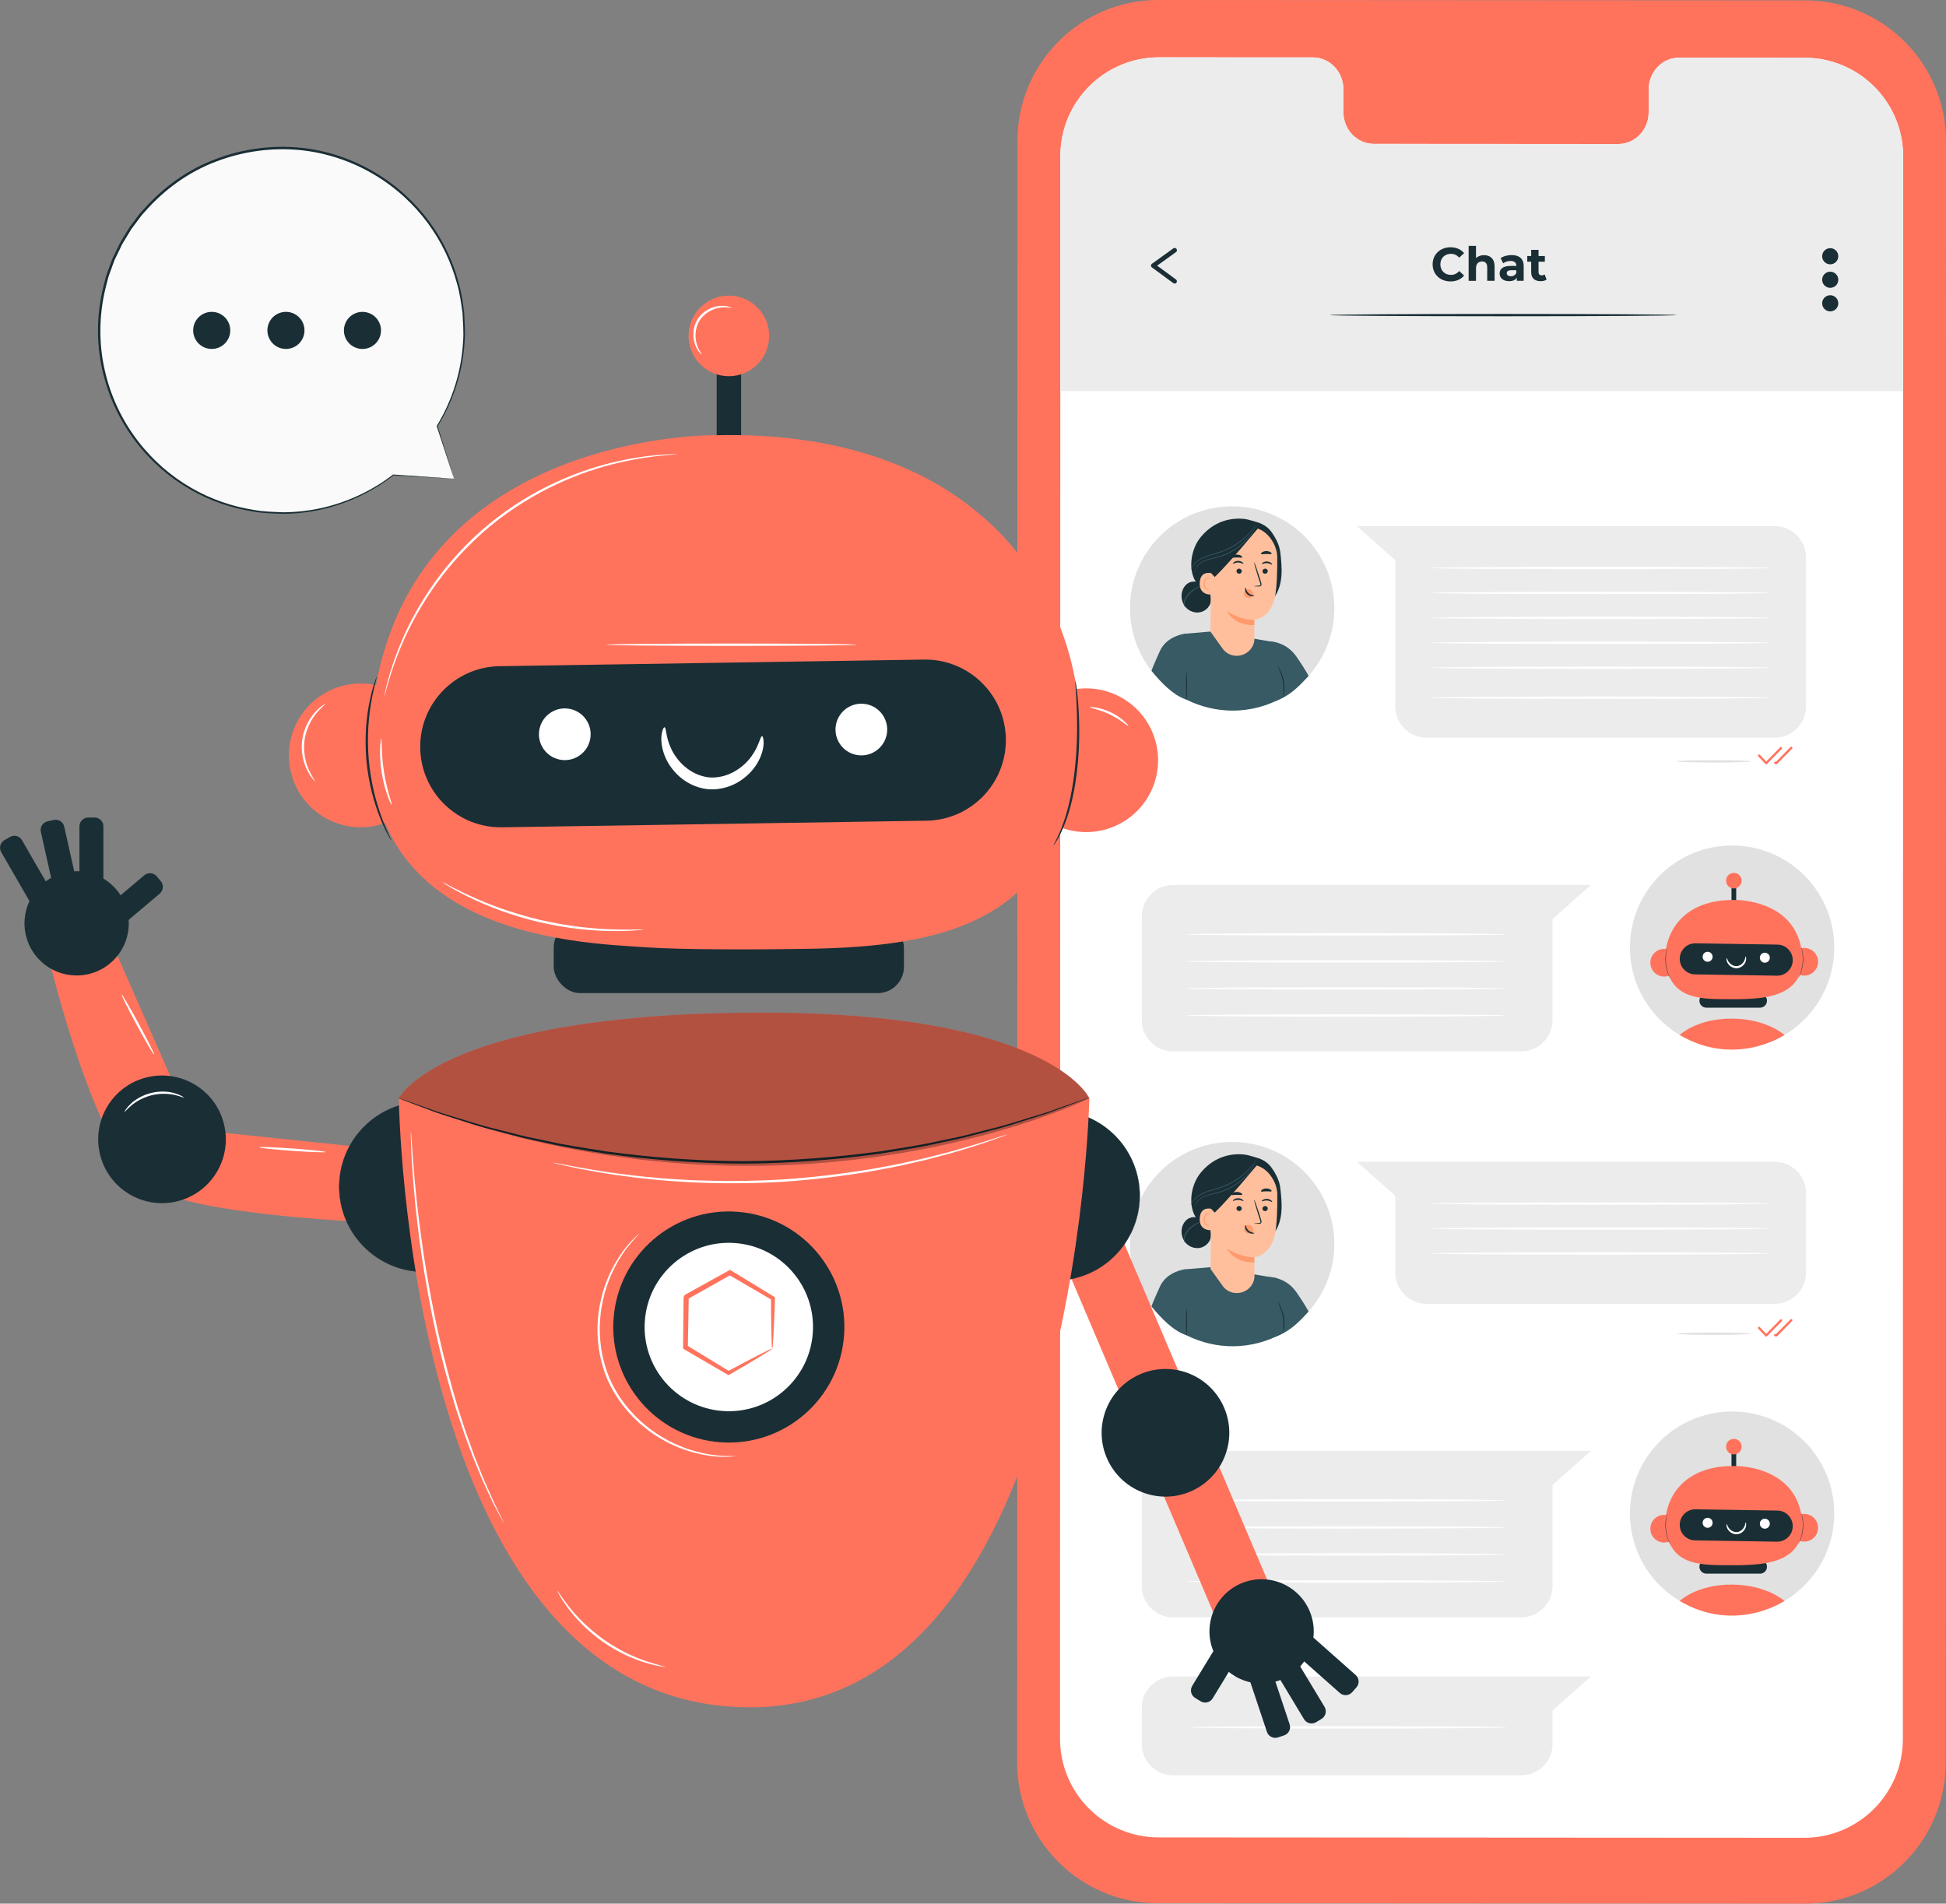 <?xml version="1.0" encoding="UTF-8"?>
<svg id="Layer_2" data-name="Layer 2" xmlns="http://www.w3.org/2000/svg" viewBox="0 0 544.59 532.73">
  <rect x="0" y="0" width="544.59" height="532.73" fill="#808080" stroke="none"/>
  <defs>
    <style>
      .cls-1 {
        fill: #fafafa;
      }

      .cls-2 {
        fill: #ff735d;
      }

      .cls-3 {
        opacity: .3;
      }

      .cls-4 {
        fill: #fff;
      }

      .cls-5 {
        fill: #375a64;
      }

      .cls-6 {
        fill: #ffbf9d;
      }

      .cls-7 {
        fill: #1a2e35;
      }

      .cls-8 {
        fill: #ececec;
      }

      .cls-9 {
        fill: #ff9a6c;
      }

      .cls-10 {
        fill: #e1e1e1;
      }
    </style>
  </defs>
  <g id="Layer_1-2" data-name="Layer 1">
    <g>
      <g>
        <g>
          <path class="cls-2" d="M505.05,532.73l-181-.11c-21.77-.01-39.41-17.67-39.4-39.43l.09-453.77C284.74,17.64,302.4-.01,324.19,0l181,.11c21.77.01,39.41,17.67,39.4,39.44l-.09,453.77c0,21.78-17.67,39.43-39.45,39.42Z"/>
          <path class="cls-4" d="M504.99,16.16l-35.09-.02c-4.71,0-8.52,3.98-8.52,8.9v6.37c0,4.92-3.82,8.91-8.52,8.9l-68.4-.04c-4.71,0-8.52-3.99-8.52-8.91v-6.37c0-4.92-3.81-8.91-8.52-8.91h-12.34s-30.71-.03-30.71-.03c-15.25,0-27.63,12.35-27.63,27.61l-.09,442.91c0,15.25,12.35,27.61,27.6,27.62l180.64.11c15.25,0,27.62-12.35,27.63-27.61l.09-442.91c0-15.25-12.35-27.61-27.6-27.62Z"/>
        </g>
        <path class="cls-8" d="M532.58,109.25V43.26c-.27-15.01-12.51-27.1-27.58-27.11l-35.09-.02c-4.71,0-8.52,3.98-8.52,8.9v6.37c0,4.92-3.82,8.91-8.52,8.9l-68.4-.04c-4.71,0-8.52-3.99-8.52-8.91v-6.37c0-4.92-3.81-8.91-8.52-8.91h-12.34s-30.71-.03-30.71-.03c-15.25,0-27.63,12.35-27.63,27.61v65.79s235.85,0,235.85,0v-.19Z"/>
      </g>
      <g>
        <ellipse class="cls-10" cx="344.82" cy="170.22" rx="28.59" ry="28.53"/>
        <g>
          <g>
            <path class="cls-5" d="M331.47,177.36l7.48-.64,18.28,3.08,2.16,13.75-.31,1.6c-8.84,4.91-18.73,4.78-27.1.62l-.52-18.42"/>
            <path class="cls-5" d="M353.33,179.58s5.76-1.14,9.48,4.17c2.28,3.25,3.4,5.4,3.4,5.4-2.97,3.23-5.39,5.69-9.53,7.13l-3.35-16.7Z"/>
          </g>
          <path class="cls-5" d="M331.47,177.36s-4.95.61-6.87,4.82c-1.92,4.22-2.36,5.54-2.36,5.54,2.56,3.08,5.81,6.72,9.8,8.09,0,0,.91-10.62,1.03-13.63.13-3.29.26-4.92-1.61-4.82Z"/>
        </g>
        <g>
          <g>
            <path class="cls-7" d="M336,150.34c2.67-3.26,6.26-5.13,10.48-5.2,2.38-.04,3.36.45,5.08.92,1.71.46,3.26,1.38,4.28,2.83,1.21,1.72,2.23,3.65,2.46,5.74.24,2.15.47,4.31.31,6.47-.16,2.16-.75,4.33-2.02,6.07l-5.5.95c-3.03.1-6.11.2-9.07-.49-2.96-.69-5.83-2.28-7.41-4.86-2.2-3.59-1.29-9.16,1.38-12.42Z"/>
            <path class="cls-7" d="M330.68,166.26c.14-1.24.79-2.45,1.86-3.09,1.07-.63,2.57-.57,3.47.3l.86,1.03c1.35.58,2.2,2.11,2.04,3.57-.16,1.46-1.29,2.74-2.69,3.17-1.41.43-3.02.01-4.1-.99-1.08-1-1.6-2.54-1.44-4Z"/>
            <path class="cls-5" d="M331.76,169.95s-.34-.37-.3-1.09c.05-.7.56-1.62,1.26-2.46.71-.85,1.56-1.43,2.2-1.76.64-.34,1.09-.47,1.07-.52,0-.03-.47.03-1.16.35-.68.3-1.58.88-2.32,1.76-.37.44-.67.9-.89,1.35-.22.44-.36.89-.35,1.28,0,.39.13.69.25.87.12.18.23.24.24.23Z"/>
            <g>
              <path class="cls-6" d="M351.05,178.6s-.03-5.1-.03-5.09c0,0,4.48-.49,5.72-6.22.62-2.85.73-7.57.7-11.44-.03-3.48-3-8.22-7.3-8.23l-1.91-.22-7.33,2.91c-1.06.05-1.9.91-1.94,1.96l-.22,24.48,3.36,4.7c2.78,3.9,8.93,1.95,8.96-2.84h0Z"/>
              <path class="cls-9" d="M348.12,165.95c.04-.3.21-.57.42-.75.43-.37,1.06-.4,1.52-.09.46.32.72.96.64,1.57h0c-.26.35-.65.59-1.09.63-.07,0-.14,0-.2,0-.33,0-.67-.12-.92-.36-.25-.24-.41-.63-.36-1Z"/>
              <g>
                <path class="cls-7" d="M354.79,159.85c0,.39-.35.71-.76.71-.41,0-.74-.32-.73-.71,0-.39.35-.71.76-.71.41,0,.74.32.73.71Z"/>
                <path class="cls-7" d="M356.01,158c-.1.09-.64-.35-1.44-.4-.8-.05-1.41.33-1.49.22-.04-.05.06-.21.33-.39.26-.17.7-.33,1.2-.3.5.03.91.24,1.14.44.24.2.31.38.26.42Z"/>
                <path class="cls-7" d="M350.98,164.04s.5-.1,1.31-.16c.21,0,.4-.04.44-.18.06-.14-.02-.37-.1-.61-.16-.5-.34-1.03-.52-1.58-.72-2.25-1.22-4.1-1.13-4.13.09-.03.75,1.78,1.46,4.03.17.56.34,1.09.49,1.59.06.24.18.51.06.81-.06.15-.22.25-.35.28-.13.03-.25.03-.35.03-.81,0-1.32-.02-1.32-.07Z"/>
                <path class="cls-9" d="M351.02,173.51s-3.91.04-7.65-2.49c0,0,1.85,4.12,7.67,3.9l-.03-1.41Z"/>
                <path class="cls-7" d="M348.6,164.46c.13,0,.08.87.79,1.52.71.66,1.64.61,1.64.73,0,.06-.22.16-.61.15-.38,0-.94-.16-1.37-.56-.43-.4-.6-.92-.61-1.27-.01-.36.1-.57.15-.56Z"/>
                <path class="cls-7" d="M355.85,154.99c-.15.19-.75.02-1.47.04-.72,0-1.32.18-1.47,0-.07-.09.02-.28.28-.46.25-.18.69-.34,1.18-.35.49,0,.93.14,1.19.32.26.18.35.36.29.45Z"/>
                <path class="cls-7" d="M346.03,159.79c-.02.39.29.73.7.76.41.03.76-.26.78-.66.02-.39-.29-.73-.7-.76-.41-.03-.76.26-.78.66Z"/>
                <path class="cls-7" d="M345.05,157.71c.09.1.66-.31,1.46-.29.8,0,1.38.43,1.47.33.04-.04-.05-.22-.3-.41-.25-.19-.68-.38-1.17-.38-.5,0-.92.17-1.17.35-.25.18-.34.36-.29.4Z"/>
                <path class="cls-7" d="M344.59,156c.15.18.78,0,1.52.01.74-.02,1.37.15,1.52-.04.07-.09-.03-.27-.3-.45-.27-.18-.72-.32-1.23-.32-.51,0-.96.16-1.22.34-.27.18-.36.37-.29.46Z"/>
              </g>
              <g>
                <path class="cls-6" d="M339.95,161.98c.02-.43-.42-1.47-.84-1.56-1.13-.24-3.18-.26-3.36,2.62-.24,3.94,3.77,3.37,3.79,3.26.01-.09.34-2.83.42-4.32Z"/>
                <path class="cls-9" d="M338.53,164.79s-.07.04-.19.09c-.12.04-.31.07-.52-.02-.41-.18-.72-.86-.69-1.57.01-.36.11-.7.25-.97.14-.28.34-.47.55-.49.21-.04.35.1.39.21.05.11.02.19.04.2.01.01.09-.06.07-.23-.01-.08-.05-.18-.14-.26-.09-.08-.23-.13-.37-.12-.31,0-.6.27-.76.57-.18.3-.29.68-.31,1.08-.02.8.34,1.56.9,1.76.27.09.51.02.64-.07.13-.09.15-.18.14-.18Z"/>
              </g>
            </g>
            <path class="cls-7" d="M338.95,160.43l1,1.04c4.33-4.14,12.8-14.5,12.33-13.88,0,0-2.97-1.22-6.19-.67-3.22.55-9.33,2.16-9.24,5.95.09,3.79,2.1,7.57,2.1,7.57Z"/>
          </g>
          <path class="cls-5" d="M333.21,159.56s.01-.08.06-.23c.05-.15.13-.36.27-.62.27-.52.8-1.22,1.65-1.85.84-.65,2-1.18,3.32-1.59,1.32-.43,2.81-.76,4.27-1.39,1.47-.6,2.78-1.38,3.9-2.18,1.11-.81,2.04-1.65,2.75-2.4.72-.76,1.24-1.42,1.59-1.89.16-.22.29-.4.4-.54.09-.12.14-.19.15-.18,0,0-.03.07-.11.21-.08.13-.2.33-.37.57-.33.48-.84,1.16-1.55,1.94-.71.77-1.63,1.63-2.75,2.45-1.12.82-2.45,1.61-3.93,2.22-1.48.63-2.98.96-4.29,1.38-1.32.4-2.46.91-3.29,1.53-.84.61-1.38,1.28-1.67,1.78-.29.5-.38.82-.4.81Z"/>
          <path class="cls-5" d="M334.36,160.18s-.04-.32.15-.86c.18-.53.65-1.26,1.48-1.86.82-.61,2-.99,3.29-1.29,1.3-.29,2.71-.65,4.09-1.3,1.38-.64,2.63-1.41,3.65-2.25,1.03-.83,1.86-1.69,2.5-2.45.65-.76,1.08-1.45,1.4-1.91.14-.22.25-.41.33-.55.08-.13.12-.19.13-.19,0,0-.03.07-.09.21-.08.15-.18.34-.3.57-.29.48-.71,1.18-1.35,1.96-.63.78-1.46,1.66-2.5,2.51-1.03.85-2.28,1.64-3.68,2.29-1.4.65-2.84,1.02-4.14,1.29-1.29.28-2.44.64-3.25,1.22-.82.56-1.29,1.25-1.49,1.77-.21.52-.2.84-.23.83Z"/>
        </g>
        <path class="cls-7" d="M332.05,195.78c-.07,0-.13-1.69-.13-3.77s.06-3.77.13-3.77.13,1.69.13,3.77-.06,3.77-.13,3.77Z"/>
        <path class="cls-7" d="M359.1,195.25s0-.52.04-1.34c.04-.82.09-1.96-.11-3.19-.21-1.23-.62-2.3-.92-3.07-.3-.77-.5-1.25-.46-1.26.03-.01.28.44.63,1.19.34.76.79,1.83,1.01,3.1.21,1.27.12,2.43.04,3.25-.1.82-.2,1.33-.23,1.32Z"/>
      </g>
      <path class="cls-8" d="M496.66,206.44h-97.43c-4.84,0-8.76-3.92-8.76-8.76v-40.91l-10.74-9.53h116.93c4.84,0,8.76,3.92,8.76,8.76v41.68c0,4.84-3.92,8.76-8.76,8.76Z"/>
      <path class="cls-10" d="M489.99,213.06c0,.18-4.65.33-10.39.33s-10.39-.15-10.39-.33,4.65-.33,10.39-.33,10.39.15,10.39.33Z"/>
      <g>
        <path class="cls-2" d="M494.29,213.88c-.11-.01-.17-.04-.23-.1l-2.01-2.11c-.12-.13-.12-.33,0-.45.13-.12.33-.12.45.01l1.78,1.87,3.91-3.98c.13-.13.33-.13.45,0,.13.12.13.32,0,.45l-4.14,4.21c-.06.06-.14.1-.23.1Z"/>
        <path class="cls-2" d="M497.16,213.82h-.38c-.18-.01-.31-.16-.31-.34,0-.18.17-.31.33-.31h.23s4.04-4.11,4.04-4.11c.13-.13.33-.13.45,0,.13.12.13.32,0,.45l-4.14,4.21c-.06.06-.14.1-.23.1Z"/>
      </g>
      <path class="cls-10" d="M489.99,373.23c0,.18-4.65.33-10.39.33s-10.39-.15-10.39-.33,4.65-.33,10.39-.33,10.39.15,10.39.33Z"/>
      <g>
        <path class="cls-2" d="M494.29,374.05h0c-.09,0-.17-.04-.23-.1l-2.01-2.1c-.12-.13-.12-.33,0-.45.13-.12.33-.12.45,0l1.78,1.87,3.91-3.98c.13-.13.33-.13.45,0,.13.12.13.33,0,.45l-4.14,4.21c-.06.06-.14.1-.23.1Z"/>
        <path class="cls-2" d="M497.16,373.98h-.38c-.18-.01-.31-.16-.31-.34,0-.18.14-.34.33-.31h.23s4.04-4.1,4.04-4.1c.13-.13.33-.13.45,0,.13.12.13.33,0,.45l-4.14,4.21c-.06.06-.14.1-.23.1Z"/>
      </g>
      <path class="cls-4" d="M495.42,158.95c0,.18-21.27.33-47.5.33s-47.51-.15-47.51-.33,21.27-.33,47.51-.33,47.5.15,47.5.33Z"/>
      <path class="cls-4" d="M495.42,165.93c0,.18-21.27.33-47.5.33s-47.51-.15-47.51-.33,21.27-.33,47.51-.33,47.5.15,47.5.33Z"/>
      <path class="cls-4" d="M495.42,172.91c0,.18-21.27.33-47.5.33s-47.51-.15-47.51-.33,21.27-.33,47.51-.33,47.5.15,47.5.33Z"/>
      <g>
        <ellipse class="cls-10" cx="344.82" cy="348.1" rx="28.59" ry="28.53"/>
        <g>
          <g>
            <path class="cls-5" d="M331.47,355.23l7.48-.63,18.28,3.08,2.16,13.75-.31,1.6c-8.84,4.91-18.73,4.78-27.1.62l-.52-18.42"/>
            <path class="cls-5" d="M353.33,357.46s5.76-1.14,9.48,4.17c2.28,3.25,3.4,5.4,3.4,5.4-2.97,3.23-5.39,5.69-9.53,7.13l-3.35-16.7Z"/>
          </g>
          <path class="cls-5" d="M331.47,355.23s-4.95.61-6.87,4.82c-1.92,4.22-2.36,5.54-2.36,5.54,2.56,3.08,5.81,6.72,9.8,8.09,0,0,.91-10.62,1.03-13.63.13-3.29.26-4.92-1.61-4.82Z"/>
        </g>
        <g>
          <g>
            <path class="cls-7" d="M336,328.21c2.67-3.26,6.26-5.13,10.48-5.2,2.38-.04,3.36.45,5.08.92,1.71.46,3.26,1.38,4.28,2.83,1.21,1.72,2.23,3.65,2.46,5.74.24,2.15.47,4.31.31,6.47-.16,2.16-.75,4.33-2.02,6.07l-5.5.95c-3.03.1-6.11.2-9.07-.49-2.96-.69-5.83-2.28-7.41-4.86-2.2-3.59-1.29-9.16,1.38-12.42Z"/>
            <path class="cls-7" d="M330.68,344.13c.14-1.24.79-2.45,1.86-3.09,1.07-.63,2.57-.57,3.47.3l.86,1.03c1.35.58,2.2,2.11,2.04,3.57-.16,1.46-1.29,2.74-2.69,3.17-1.41.43-3.02.01-4.1-.99-1.08-1-1.6-2.54-1.44-4Z"/>
            <path class="cls-5" d="M331.76,347.83s-.34-.37-.3-1.09c.05-.7.56-1.62,1.26-2.46.71-.85,1.56-1.43,2.2-1.76.64-.34,1.09-.47,1.07-.52,0-.03-.47.03-1.16.34-.68.3-1.58.88-2.32,1.76-.37.44-.67.9-.89,1.35-.22.44-.36.89-.35,1.28,0,.39.13.69.25.87.12.18.23.24.24.23Z"/>
            <g>
              <path class="cls-6" d="M351.07,356.94s-.03-5.1-.03-5.09c0,0,4.48-.49,5.72-6.22.62-2.85.73-7.57.7-11.44-.03-3.48-3-8.22-7.3-8.23l-1.91-.22-7.33,2.91c-1.06.05-1.9.91-1.94,1.96l-.22,24.48,3.36,4.7c2.78,3.9,8.93,1.95,8.96-2.84h0Z"/>
              <path class="cls-9" d="M348.12,343.83c.04-.3.21-.57.42-.75.43-.37,1.06-.4,1.52-.09.46.32.72.96.64,1.57h0c-.26.35-.65.59-1.09.63-.07,0-.14,0-.2,0-.33,0-.67-.12-.92-.36-.25-.24-.41-.63-.36-1Z"/>
              <g>
                <path class="cls-7" d="M354.79,338.21c0,.39-.35.71-.76.71-.41,0-.74-.32-.73-.71,0-.39.35-.71.76-.71.41,0,.74.32.73.71Z"/>
                <path class="cls-7" d="M356.01,336.36c-.1.09-.64-.35-1.44-.4-.8-.05-1.41.33-1.49.22-.04-.05.06-.21.33-.39.26-.17.7-.33,1.2-.3.5.03.91.24,1.14.44.24.2.31.38.26.42Z"/>
                <path class="cls-7" d="M350.98,342.4s.5-.1,1.31-.16c.21,0,.4-.04.44-.18.06-.14-.02-.37-.1-.61-.16-.5-.34-1.03-.52-1.58-.72-2.25-1.22-4.1-1.13-4.13.09-.03.75,1.78,1.46,4.03.17.56.34,1.09.49,1.59.06.24.18.51.06.81-.06.15-.22.25-.35.28-.13.03-.25.03-.35.03-.81,0-1.32-.02-1.32-.07Z"/>
                <path class="cls-9" d="M351.02,351.87s-3.91.04-7.65-2.49c0,0,1.85,4.12,7.67,3.9l-.03-1.41Z"/>
                <path class="cls-7" d="M348.6,342.83c.13,0,.08.87.79,1.52.71.66,1.64.61,1.64.73,0,.06-.22.16-.61.15-.38,0-.94-.16-1.37-.56-.43-.4-.6-.92-.61-1.27-.01-.36.1-.57.15-.56Z"/>
                <path class="cls-7" d="M355.85,333.35c-.15.19-.75.02-1.47.04-.72,0-1.32.18-1.47,0-.07-.09.02-.28.28-.46.25-.18.69-.34,1.18-.35.49,0,.93.14,1.19.32.26.18.35.36.29.45Z"/>
                <path class="cls-7" d="M346.03,338.15c-.02.39.29.73.7.76.41.03.76-.26.78-.66.02-.39-.29-.73-.7-.76-.41-.03-.76.26-.78.66Z"/>
                <path class="cls-7" d="M345.05,336.07c.09.1.66-.31,1.46-.29.8,0,1.38.43,1.47.33.04-.04-.05-.22-.3-.41-.25-.19-.68-.38-1.17-.38-.5,0-.92.17-1.17.35-.25.18-.34.36-.29.4Z"/>
                <path class="cls-7" d="M344.59,334.36c.15.18.78,0,1.52.01.74-.02,1.37.15,1.52-.04.07-.09-.03-.27-.3-.45-.27-.18-.72-.32-1.23-.32-.51,0-.96.16-1.22.34-.27.18-.36.37-.29.46Z"/>
              </g>
              <g>
                <path class="cls-6" d="M339.95,339.86c.02-.43-.42-1.47-.84-1.56-1.13-.24-3.18-.26-3.36,2.62-.24,3.94,3.77,3.37,3.79,3.26.01-.09.34-2.83.42-4.32Z"/>
                <path class="cls-9" d="M338.53,342.67s-.07.04-.19.09c-.12.04-.31.07-.52-.02-.41-.18-.72-.86-.69-1.57.01-.36.11-.7.25-.97.14-.28.34-.47.55-.49.21-.04.35.1.39.21.05.11.02.19.04.2.01.01.09-.06.07-.23-.01-.08-.05-.18-.14-.26-.09-.08-.23-.13-.37-.12-.31,0-.6.27-.76.57-.18.3-.29.68-.31,1.08-.02.8.34,1.56.9,1.76.27.09.51.02.64-.07.13-.09.15-.18.14-.18Z"/>
              </g>
            </g>
            <path class="cls-7" d="M338.95,338.3l1,1.04c4.33-4.14,12.8-14.5,12.33-13.88,0,0-2.97-1.22-6.19-.67-3.22.55-9.33,2.16-9.24,5.95.09,3.79,2.1,7.57,2.1,7.57Z"/>
          </g>
          <path class="cls-5" d="M333.21,337.43s.01-.08.06-.23c.05-.15.13-.36.27-.62.27-.52.8-1.22,1.65-1.85.84-.65,2-1.18,3.32-1.59,1.32-.43,2.81-.76,4.27-1.39,1.47-.6,2.78-1.38,3.9-2.18,1.11-.81,2.04-1.65,2.75-2.4.72-.76,1.24-1.42,1.59-1.89.16-.22.29-.4.4-.54.09-.12.14-.19.15-.18,0,0-.03.07-.11.21-.08.13-.2.33-.37.57-.33.48-.84,1.16-1.55,1.94-.71.77-1.63,1.63-2.75,2.45-1.12.82-2.45,1.61-3.93,2.22-1.48.63-2.98.96-4.29,1.38-1.32.4-2.46.91-3.29,1.53-.84.61-1.38,1.28-1.67,1.78-.29.5-.38.82-.4.81Z"/>
          <path class="cls-5" d="M334.36,338.05s-.04-.32.15-.86c.18-.53.65-1.26,1.48-1.86.82-.61,2-.99,3.29-1.29,1.3-.29,2.71-.65,4.09-1.3,1.38-.64,2.63-1.41,3.65-2.25,1.03-.83,1.86-1.69,2.5-2.45.65-.76,1.08-1.45,1.4-1.91.14-.22.25-.41.33-.55.08-.13.12-.19.13-.19,0,0-.03.07-.09.21-.08.15-.18.34-.3.57-.29.48-.71,1.18-1.35,1.96-.63.78-1.46,1.66-2.5,2.51-1.03.85-2.28,1.64-3.68,2.29-1.4.65-2.84,1.02-4.14,1.29-1.29.28-2.44.64-3.25,1.22-.82.56-1.29,1.25-1.49,1.77-.21.52-.2.84-.23.83Z"/>
        </g>
        <path class="cls-7" d="M332.05,373.66c-.07,0-.13-1.69-.13-3.77s.06-3.77.13-3.77.13,1.69.13,3.77-.06,3.77-.13,3.77Z"/>
        <path class="cls-7" d="M359.1,373.13s0-.52.04-1.34c.04-.82.09-1.96-.11-3.19-.21-1.23-.62-2.3-.92-3.07-.3-.77-.5-1.25-.46-1.26.03-.01.28.44.63,1.19.34.76.79,1.83,1.01,3.1.21,1.27.12,2.43.04,3.25-.1.82-.2,1.33-.23,1.32Z"/>
      </g>
      <path class="cls-8" d="M496.66,364.87h-97.43c-4.84,0-8.76-3.92-8.76-8.76v-21.46l-10.74-9.53h116.93c4.84,0,8.76,3.92,8.76,8.76v22.24c0,4.84-3.92,8.76-8.76,8.76Z"/>
      <path class="cls-4" d="M495.42,336.82c0,.18-21.27.33-47.5.33s-47.51-.15-47.51-.33,21.27-.33,47.51-.33,47.5.15,47.5.33Z"/>
      <path class="cls-4" d="M495.42,343.8c0,.18-21.27.33-47.5.33s-47.51-.15-47.51-.33,21.27-.33,47.51-.33,47.5.15,47.5.33Z"/>
      <path class="cls-4" d="M495.42,350.78c0,.18-21.27.33-47.5.33s-47.51-.15-47.51-.33,21.27-.33,47.51-.33,47.5.15,47.5.33Z"/>
      <path class="cls-4" d="M495.42,179.89c0,.18-21.27.33-47.5.33s-47.51-.15-47.51-.33,21.27-.33,47.51-.33,47.5.15,47.5.33Z"/>
      <path class="cls-4" d="M495.42,186.87c0,.18-21.27.33-47.5.33s-47.51-.15-47.51-.33,21.27-.33,47.51-.33,47.5.15,47.5.33Z"/>
      <path class="cls-4" d="M495.42,195.25c0,.18-21.27.33-47.5.33s-47.51-.15-47.51-.33,21.27-.33,47.51-.33,47.5.15,47.5.33Z"/>
      <g>
        <path class="cls-7" d="M400.92,73.97c0-2.78,2.14-4.77,5.01-4.77,1.6,0,2.93.58,3.8,1.64l-1.37,1.27c-.62-.71-1.4-1.08-2.32-1.08-1.73,0-2.95,1.21-2.95,2.95s1.23,2.95,2.95,2.95c.92,0,1.7-.37,2.32-1.09l1.37,1.27c-.87,1.07-2.2,1.65-3.81,1.65-2.86,0-5-1.99-5-4.77Z"/>
        <path class="cls-7" d="M418.26,74.52v4.06h-2.06v-3.74c0-1.15-.53-1.67-1.44-1.67-.99,0-1.7.61-1.7,1.91v3.51h-2.06v-9.78h2.06v3.43c.55-.55,1.35-.84,2.26-.84,1.67,0,2.94.98,2.94,3.14Z"/>
        <path class="cls-7" d="M426.4,74.53v4.05h-1.92v-.88c-.38.65-1.12.99-2.16.99-1.66,0-2.65-.92-2.65-2.15s.88-2.12,3.05-2.12h1.64c0-.88-.53-1.4-1.64-1.4-.75,0-1.53.25-2.04.66l-.74-1.44c.78-.55,1.93-.86,3.06-.86,2.16,0,3.41,1,3.41,3.15ZM424.34,76.34v-.72h-1.41c-.96,0-1.27.36-1.27.83,0,.51.44.86,1.16.86.69,0,1.28-.32,1.52-.96Z"/>
        <path class="cls-7" d="M432.83,78.24c-.42.3-1.04.45-1.68.45-1.67,0-2.65-.86-2.65-2.55v-2.91h-1.09v-1.58h1.09v-1.73h2.06v1.73h1.77v1.58h-1.77v2.89c0,.61.33.94.88.94.3,0,.61-.09.83-.26l.55,1.45Z"/>
      </g>
      <path class="cls-7" d="M469.2,88.18c0,.18-21.72.33-48.51.33s-48.51-.15-48.51-.33,21.72-.33,48.51-.33,48.51.15,48.51.33Z"/>
      <circle class="cls-7" cx="512.19" cy="71.71" r="2.26"/>
      <path class="cls-7" d="M514.45,78.29c0,1.25-1.01,2.26-2.26,2.26s-2.26-1.01-2.26-2.26,1.01-2.26,2.26-2.26,2.26,1.01,2.26,2.26Z"/>
      <path class="cls-7" d="M514.45,84.88c0,1.25-1.01,2.26-2.26,2.26s-2.26-1.01-2.26-2.26,1.01-2.26,2.26-2.26,2.26,1.01,2.26,2.26Z"/>
      <path class="cls-7" d="M328.73,79.35c-.13,0-.26-.04-.38-.12l-5.98-4.39c-.16-.12-.26-.31-.26-.52,0-.2.1-.4.27-.51l5.98-4.3c.28-.2.68-.14.89.15.21.29.14.68-.15.89l-5.27,3.79,5.27,3.87c.28.21.34.61.14.89-.12.17-.32.26-.51.26Z"/>
      <ellipse class="cls-10" cx="484.73" cy="265.14" rx="28.59" ry="28.53"/>
      <g>
        <path class="cls-7" d="M492.55,281.99h-15.03c-1.07,0-1.94-.87-1.94-1.94h0c0-1.07.87-1.94,1.94-1.94h15.03c1.07,0,1.94.87,1.94,1.94h0c0,1.07-.87,1.94-1.94,1.94Z"/>
        <rect class="cls-7" x="484.56" y="246.58" width="1.32" height="6.68"/>
        <circle class="cls-2" cx="465.73" cy="269.41" r="3.88"/>
        <circle class="cls-2" cx="504.91" cy="269.15" r="3.88"/>
        <path class="cls-2" d="M485.8,251.86s15.78-.19,18.28,13.48c2.5,13.67-10.85,13.92-14.68,14.18-1.74.12-5.46.13-8.75.07-7.27-.13-12.41-1.53-14.16-8.28-.2-.79-.34-1.59-.39-2.42-.46-7.4,4.54-17.39,19.71-17.03Z"/>
        <path class="cls-7" d="M474.36,272.68l22.92.36c2.4.04,4.38-1.88,4.42-4.28h0c.04-2.4-1.88-4.38-4.28-4.42l-22.92-.36c-2.4-.04-4.38,1.88-4.42,4.28h0c-.04,2.4,1.88,4.38,4.28,4.42Z"/>
        <path class="cls-4" d="M492.52,268.28c.15.76.88,1.25,1.64,1.1.76-.15,1.25-.88,1.1-1.64-.15-.76-.88-1.25-1.64-1.1-.76.15-1.25.88-1.1,1.64Z"/>
        <path class="cls-4" d="M476.51,268.02c.15.76.88,1.25,1.64,1.1.76-.15,1.25-.88,1.1-1.64-.15-.76-.88-1.25-1.64-1.1-.76.15-1.25.88-1.1,1.64Z"/>
        <path class="cls-2" d="M487.4,246.45c0,1.2-.97,2.18-2.18,2.18s-2.18-.97-2.18-2.18.97-2.18,2.18-2.18,2.18.97,2.18,2.18Z"/>
        <path class="cls-4" d="M488.51,267.64s.1.11.14.33c.04.23.03.57-.08.97-.12.4-.36.85-.77,1.24-.4.39-.97.71-1.64.78-.67.05-1.3-.16-1.76-.47-.47-.31-.79-.71-.98-1.08-.19-.37-.26-.71-.26-.94,0-.23.04-.35.08-.35.1,0,.13.48.55,1.07.2.29.51.6.91.83.4.23.9.38,1.41.34.51-.05.97-.29,1.32-.59.35-.3.6-.66.74-.98.3-.65.25-1.14.34-1.15Z"/>
        <path class="cls-7" d="M504.04,264.89s.05.12.12.34c.04.11.08.24.12.4.04.16.09.34.13.54.09.41.16.9.2,1.44.03.55.04,1.15-.02,1.78-.06.63-.17,1.23-.3,1.76-.14.53-.29,1-.45,1.38-.07.19-.16.36-.22.51-.07.15-.13.28-.19.38-.11.2-.17.31-.18.31,0,0,.04-.12.14-.33.05-.1.11-.23.17-.38.06-.15.14-.32.21-.52.15-.38.29-.85.42-1.38.12-.53.23-1.12.29-1.74.05-.63.05-1.22.02-1.77-.04-.54-.1-1.03-.17-1.43-.03-.2-.08-.38-.11-.54-.03-.16-.07-.3-.1-.41-.06-.22-.09-.35-.08-.35Z"/>
        <path class="cls-7" d="M466.66,264.98s-.05.12-.12.34c-.04.11-.08.24-.12.4-.04.16-.09.34-.13.54-.09.41-.16.9-.2,1.44-.03.55-.04,1.15.02,1.78.06.63.17,1.23.3,1.76.14.53.29,1,.45,1.38.07.19.16.36.22.51.07.15.13.28.19.38.11.2.17.31.18.31,0,0-.04-.12-.14-.33-.05-.1-.11-.23-.17-.38-.06-.15-.14-.32-.21-.52-.15-.38-.29-.85-.42-1.38-.12-.53-.23-1.12-.29-1.74-.05-.63-.05-1.22-.02-1.77.04-.54.1-1.03.17-1.43.03-.2.08-.38.11-.54.03-.16.07-.3.1-.41.06-.22.09-.35.08-.35Z"/>
        <path class="cls-2" d="M470.07,289.63s4.68-4.58,14.49-4.58,14.82,4.58,14.82,4.58c0,0-13.66,9.23-29.31,0Z"/>
      </g>
      <path class="cls-8" d="M328.29,294.22h97.43c4.84,0,8.76-3.92,8.76-8.76v-28.27l10.74-9.53h-116.93c-4.84,0-8.76,3.92-8.76,8.76v29.04c0,4.84,3.92,8.76,8.76,8.76Z"/>
      <path class="cls-4" d="M421.4,261.48c0,.18-20.07.33-44.81.33s-44.82-.15-44.82-.33,20.06-.33,44.82-.33,44.81.15,44.81.33Z"/>
      <path class="cls-4" d="M421.4,269.04c0,.18-20.07.33-44.81.33s-44.82-.15-44.82-.33,20.06-.33,44.82-.33,44.81.15,44.81.33Z"/>
      <path class="cls-4" d="M421.4,276.61c0,.18-20.07.33-44.81.33s-44.82-.15-44.82-.33,20.06-.33,44.82-.33,44.81.15,44.81.33Z"/>
      <path class="cls-4" d="M421.4,284.18c0,.18-20.07.33-44.81.33s-44.82-.15-44.82-.33,20.06-.33,44.82-.33,44.81.15,44.81.33Z"/>
      <ellipse class="cls-10" cx="484.73" cy="423.53" rx="28.59" ry="28.53"/>
      <g>
        <path class="cls-7" d="M492.55,440.38h-15.03c-1.07,0-1.94-.87-1.94-1.94h0c0-1.07.87-1.94,1.94-1.94h15.03c1.07,0,1.94.87,1.94,1.94h0c0,1.07-.87,1.94-1.94,1.94Z"/>
        <rect class="cls-7" x="484.56" y="404.98" width="1.32" height="6.68"/>
        <circle class="cls-2" cx="465.73" cy="427.8" r="3.88"/>
        <circle class="cls-2" cx="504.91" cy="427.54" r="3.88"/>
        <path class="cls-2" d="M485.8,410.26s15.78-.19,18.28,13.48c2.5,13.67-10.85,13.92-14.68,14.18-1.74.12-5.46.13-8.75.07-7.27-.13-12.41-1.53-14.16-8.28-.2-.79-.34-1.59-.39-2.42-.46-7.4,4.54-17.39,19.71-17.03Z"/>
        <path class="cls-7" d="M474.36,431.07l22.92.36c2.4.04,4.38-1.88,4.42-4.28h0c.04-2.4-1.88-4.38-4.28-4.42l-22.92-.36c-2.4-.04-4.38,1.88-4.42,4.28h0c-.04,2.4,1.88,4.38,4.28,4.42Z"/>
        <path class="cls-4" d="M492.52,426.67c.15.76.88,1.25,1.64,1.1.76-.15,1.25-.88,1.1-1.64-.15-.76-.88-1.25-1.64-1.1-.76.15-1.25.88-1.1,1.64Z"/>
        <path class="cls-4" d="M476.51,426.42c.15.76.88,1.25,1.64,1.1.76-.15,1.25-.88,1.1-1.64-.15-.76-.88-1.25-1.64-1.1-.76.15-1.25.88-1.1,1.64Z"/>
        <path class="cls-2" d="M487.4,404.84c0,1.2-.97,2.18-2.18,2.18s-2.18-.97-2.18-2.18.97-2.18,2.18-2.18,2.18.97,2.18,2.18Z"/>
        <path class="cls-4" d="M488.51,426.03s.1.11.14.33c.04.23.03.57-.08.97-.12.4-.36.85-.77,1.24-.4.39-.97.71-1.64.78-.67.05-1.3-.16-1.76-.47-.47-.31-.79-.71-.98-1.08-.19-.37-.26-.71-.26-.94,0-.23.04-.35.08-.35.1,0,.13.48.55,1.07.2.29.51.6.91.83.4.23.9.38,1.41.34.51-.05.97-.29,1.32-.59.35-.3.6-.66.74-.98.3-.65.25-1.14.34-1.15Z"/>
        <path class="cls-7" d="M504.04,423.29s.05.12.12.34c.04.11.08.24.12.4.04.16.09.34.13.54.09.41.16.9.2,1.44.03.55.04,1.15-.02,1.78-.06.63-.17,1.23-.3,1.76-.14.53-.29,1-.45,1.38-.07.19-.16.36-.22.51-.07.15-.13.28-.19.38-.11.2-.17.31-.18.31,0,0,.04-.12.14-.33.05-.1.11-.23.17-.38.06-.15.14-.32.21-.52.15-.38.29-.85.42-1.38.12-.53.23-1.12.29-1.74.05-.63.05-1.22.02-1.77-.04-.54-.1-1.03-.17-1.43-.03-.2-.08-.38-.11-.54-.03-.16-.07-.3-.1-.41-.06-.22-.09-.35-.08-.35Z"/>
        <path class="cls-7" d="M466.66,423.37s-.05.12-.12.34c-.04.11-.08.24-.12.4-.04.16-.09.34-.13.54-.09.41-.16.9-.2,1.44-.03.55-.04,1.15.02,1.78.06.63.17,1.23.3,1.76.14.53.29,1,.45,1.38.07.19.16.36.22.51.07.15.13.28.19.38.11.2.17.31.18.31,0,0-.04-.12-.14-.33-.05-.1-.11-.23-.17-.38-.06-.15-.14-.32-.21-.52-.15-.38-.29-.85-.42-1.38-.12-.53-.23-1.12-.29-1.74-.05-.63-.05-1.22-.02-1.77.04-.54.1-1.03.17-1.43.03-.2.08-.38.11-.54.03-.16.07-.3.1-.41.06-.22.09-.35.08-.35Z"/>
        <path class="cls-2" d="M470.07,448.02s4.68-4.58,14.49-4.58,14.82,4.58,14.82,4.58c0,0-13.66,9.23-29.31,0Z"/>
      </g>
      <path class="cls-8" d="M328.29,452.61h97.43c4.84,0,8.76-3.92,8.76-8.76v-28.27l10.74-9.53h-116.93c-4.84,0-8.76,3.92-8.76,8.76v29.04c0,4.84,3.92,8.76,8.76,8.76Z"/>
      <path class="cls-8" d="M328.29,496.81h97.43c4.84,0,8.76-3.92,8.76-8.76v-9.37l10.74-9.53h-116.93c-4.84,0-8.76,3.92-8.76,8.76v10.14c0,4.84,3.92,8.76,8.76,8.76Z"/>
      <path class="cls-4" d="M421.4,419.87c0,.18-20.07.33-44.81.33s-44.82-.15-44.82-.33,20.06-.33,44.82-.33,44.81.15,44.81.33Z"/>
      <path class="cls-4" d="M421.4,427.44c0,.18-20.07.33-44.81.33s-44.82-.15-44.82-.33,20.06-.33,44.82-.33,44.81.15,44.81.33Z"/>
      <path class="cls-4" d="M421.4,435c0,.18-20.07.33-44.81.33s-44.82-.15-44.82-.33,20.06-.33,44.82-.33,44.81.15,44.81.33Z"/>
      <path class="cls-4" d="M421.4,442.57c0,.18-20.07.33-44.81.33s-44.82-.15-44.82-.33,20.06-.33,44.82-.33,44.81.15,44.81.33Z"/>
      <path class="cls-4" d="M421.68,483.39c0,.18-19.86.33-44.34.33s-44.35-.15-44.35-.33,19.85-.33,44.35-.33,44.34.15,44.34.33Z"/>
    </g>
    <g>
      <g>
        <path class="cls-1" d="M127.08,133.95l-4.72-14.71c4.79-7.78,7.57-16.95,7.57-26.76,0-28.22-22.88-51.1-51.1-51.1s-51.1,22.88-51.1,51.1,22.88,51.1,51.1,51.1c11.78,0,22.63-4,31.27-10.7l-.02.02,16.99,1.05Z"/>
        <path class="cls-7" d="M127.08,133.95s-.35,0-1.07-.04c-.75-.04-1.82-.09-3.23-.17-2.9-.16-7.16-.39-12.7-.7-.08,0-.14-.07-.14-.15,0-.03.01-.06.03-.08l.02-.02.2.2c-5.22,4.06-12.95,8.46-23.07,10.13-2.51.42-5.16.66-7.91.68-2.74-.11-5.59-.12-8.48-.68-5.78-.9-11.78-2.86-17.45-6.12-5.67-3.24-10.98-7.76-15.3-13.42-4.32-5.65-7.62-12.44-9.3-19.88-1.72-7.42-1.7-15.48.2-23.29.25-.97.5-1.95.75-2.93.29-.97.68-1.91,1.01-2.86.38-.94.63-1.94,1.12-2.84.44-.92.89-1.84,1.33-2.77.41-.94.97-1.81,1.5-2.69l1.61-2.65,1.87-2.5.94-1.25c.32-.41.69-.78,1.04-1.17,5.62-6.39,12.63-11.39,20.31-14.23,7.64-2.92,15.76-3.93,23.46-3.21,7.72.73,14.97,3.29,21.16,6.98,6.21,3.69,11.36,8.54,15.25,13.87,3.91,5.34,6.55,11.15,8.09,16.84.84,2.84,1.2,5.69,1.57,8.42.12,2.76.35,5.42.15,7.98-.61,10.27-4.14,18.39-7.58,23.91v-.11c1.51,4.8,2.67,8.49,3.46,11.02.38,1.22.67,2.16.87,2.81.19.63.28.93.28.93,0,0-.12-.34-.34-.97-.22-.66-.53-1.59-.94-2.83-.82-2.49-2.02-6.14-3.57-10.87-.01-.04,0-.08.01-.11,3.37-5.51,6.83-13.6,7.38-23.78.19-2.54-.05-5.17-.18-7.91-.39-2.71-.75-5.53-1.59-8.33-1.54-5.63-4.18-11.37-8.05-16.64-3.86-5.26-8.97-10.05-15.11-13.68-6.13-3.63-13.29-6.15-20.92-6.86-7.61-.7-15.63.3-23.17,3.19-7.58,2.81-14.5,7.75-20.04,14.06-.34.39-.71.75-1.02,1.16l-.92,1.24-1.84,2.46-1.59,2.61c-.53.87-1.08,1.72-1.48,2.66-.44.91-.88,1.82-1.32,2.73-.48.89-.73,1.87-1.1,2.8-.33.95-.72,1.87-1,2.83-.25.97-.5,1.93-.74,2.89-1.88,7.7-1.91,15.66-.22,23,1.65,7.35,4.9,14.06,9.16,19.65,4.26,5.6,9.5,10.09,15.1,13.3,5.6,3.23,11.53,5.19,17.25,6.1,2.85.56,5.68.58,8.39.7,2.72,0,5.35-.24,7.84-.64,10.04-1.62,17.74-5.93,22.96-9.92.06-.05.15-.04.2.02.04.05.04.13,0,.18l-.02.02-.1-.23c5.5.38,9.72.67,12.59.87,1.42.1,2.51.18,3.26.23.74.05,1.13.09,1.13.09Z"/>
      </g>
      <g>
        <path class="cls-7" d="M64.44,92.46c0,2.87-2.32,5.19-5.19,5.19s-5.19-2.32-5.19-5.19,2.32-5.19,5.19-5.19,5.19,2.32,5.19,5.19Z"/>
        <path class="cls-7" d="M85.21,92.46c0,2.87-2.32,5.19-5.19,5.19s-5.19-2.32-5.19-5.19,2.32-5.19,5.19-5.19,5.19,2.32,5.19,5.19Z"/>
        <path class="cls-7" d="M105.93,89.87c1.43,2.48.58,5.66-1.9,7.09-2.48,1.43-5.66.58-7.09-1.9-1.43-2.48-.58-5.66,1.9-7.09,2.48-1.43,5.66-.58,7.09,1.9Z"/>
      </g>
    </g>
    <g>
      <g>
        <path class="cls-2" d="M107.99,321.74l-53.74-5.61-22.68-51.6-17.66,4.61s13.06,54.53,27.65,62.98c14.59,8.45,64.51,9.98,64.51,9.98l1.92-20.35Z"/>
        <g>
          <circle class="cls-7" cx="118.74" cy="332.11" r="23.81" transform="translate(-208.38 200.24) rotate(-48.37)"/>
          <path class="cls-7" d="M118.74,355.95c-6.37,0-12.35-2.48-16.86-6.98-4.5-4.5-6.98-10.49-6.98-16.86s2.48-12.36,6.98-16.86c4.5-4.5,10.49-6.98,16.86-6.98s12.35,2.48,16.86,6.98c4.5,4.5,6.98,10.49,6.98,16.86s-2.48,12.36-6.98,16.86c-4.5,4.5-10.49,6.98-16.86,6.98ZM118.74,308.33c-6.35,0-12.32,2.47-16.81,6.96-4.49,4.49-6.96,10.46-6.96,16.81s2.47,12.32,6.96,16.81c4.49,4.49,10.46,6.96,16.81,6.96s12.32-2.47,16.81-6.96c4.49-4.49,6.96-10.46,6.96-16.81s-2.47-12.32-6.96-16.81c-4.49-4.49-10.46-6.96-16.81-6.96Z"/>
        </g>
        <circle class="cls-7" cx="45.33" cy="318.84" r="17.86" transform="translate(-73.17 19.39) rotate(-13.5)"/>
        <circle class="cls-7" cx="21.45" cy="258.39" r="14.59" transform="translate(-176.43 90.85) rotate(-45)"/>
        <path class="cls-7" d="M30.27,248.63h16.37v6.71h-16.37c-1.35,0-2.45-1.1-2.45-2.45v-1.8c0-1.35,1.1-2.45,2.45-2.45Z" transform="translate(228.26 420.49) rotate(139.82)"/>
        <path class="cls-7" d="M18.62,234.84h16.02c.2,0,.35.16.35.35v6c0,.2-.16.35-.35.35h-16.02c-1.35,0-2.45-1.1-2.45-2.45v-1.8c0-1.35,1.1-2.45,2.45-2.45Z" transform="translate(263.77 212.61) rotate(90)"/>
        <path class="cls-7" d="M9.26,235.48h16.02c.2,0,.35.16.35.35v6c0,.2-.16.35-.35.35H9.26c-1.35,0-2.45-1.1-2.45-2.45v-1.8c0-1.35,1.1-2.45,2.45-2.45Z" transform="translate(245.75 170.87) rotate(77.39)"/>
        <path class="cls-7" d="M-.24,239.46H15.77c.2,0,.35.16.35.35v6c0,.2-.16.35-.35.35H-.24c-1.35,0-2.45-1.1-2.45-2.45v-1.8c0-1.35,1.1-2.45,2.45-2.45Z" transform="translate(213.64 115.59) rotate(60)"/>
      </g>
      <g>
        <rect class="cls-2" x="317.43" y="338.22" width="17.46" height="118.46" transform="translate(781.85 635.55) rotate(156.96)"/>
        <g>
          <circle class="cls-7" cx="295.14" cy="334.6" r="23.81" transform="translate(-150.93 343.48) rotate(-49.73)"/>
          <path class="cls-7" d="M295.17,358.45c-2.36,0-4.74-.35-7.06-1.07-6.08-1.88-11.08-6.01-14.05-11.64-2.98-5.63-3.58-12.08-1.7-18.17,1.88-6.08,6.01-11.07,11.64-14.05,5.63-2.97,12.08-3.58,18.17-1.7,6.08,1.88,11.07,6.01,14.05,11.64,2.98,5.63,3.58,12.08,1.7,18.17-1.88,6.08-6.01,11.07-11.64,14.05-3.48,1.84-7.28,2.77-11.11,2.77ZM295.11,310.81c-3.82,0-7.61.93-11.08,2.77-5.61,2.97-9.74,7.94-11.61,14.01-1.87,6.07-1.27,12.5,1.7,18.12,2.97,5.61,7.94,9.74,14.01,11.61,6.07,1.87,12.5,1.27,18.12-1.7,5.62-2.97,9.74-7.94,11.61-14.01h.03s-.03,0-.03,0c1.87-6.07,1.27-12.5-1.7-18.12-2.97-5.61-7.94-9.74-14.01-11.61-2.31-.71-4.68-1.07-7.04-1.07Z"/>
        </g>
        <circle class="cls-7" cx="326.15" cy="400.97" r="17.86" transform="translate(-147.5 607.85) rotate(-74.47)"/>
        <g>
          <path class="cls-7" d="M366.9,451.91c-2.55-7.64-10.82-11.77-18.46-9.22-7.64,2.55-11.77,10.82-9.22,18.46,2.55,7.64,10.82,11.77,18.46,9.22,7.64-2.55,11.77-10.82,9.22-18.46Z"/>
          <path class="cls-7" d="M333.17,464.24h16.37v6.71h-16.37c-1.35,0-2.45-1.1-2.45-2.45v-1.8c0-1.35,1.1-2.45,2.45-2.45Z" transform="translate(-236.17 514.69) rotate(-58.64)"/>
          <path class="cls-7" d="M348.58,473.64h16.02c.2,0,.35.16.35.35v6c0,.2-.16.35-.35.35h-16.02c-1.35,0-2.45-1.1-2.45-2.45v-1.8c0-1.35,1.1-2.45,2.45-2.45Z" transform="translate(15.66 965.28) rotate(-108.46)"/>
          <path class="cls-7" d="M357.26,470.07h16.02c.2,0,.35.16.35.35v6c0,.2-.16.35-.35.35h-16.02c-1.35,0-2.45-1.1-2.45-2.45v-1.8c0-1.35,1.1-2.45,2.45-2.45Z" transform="translate(146.68 1029.72) rotate(-121.07)"/>
          <path class="cls-7" d="M365.02,463.28h16.02c.2,0,.35.16.35.35v6c0,.2-.16.35-.35.35h-16.02c-1.35,0-2.45-1.1-2.45-2.45v-1.8c0-1.35,1.1-2.45,2.45-2.45Z" transform="translate(340.94 1062.59) rotate(-138.46)"/>
        </g>
      </g>
      <path class="cls-2" d="M111.62,307.35s1.72,167.13,95.51,170.4c93.79,3.27,97.72-169.2,97.72-170.4,0,0-11.08-24.93-96.62-23.95-85.54.98-96.62,23.95-96.62,23.95Z"/>
      <rect class="cls-7" x="154.95" y="257.81" width="98.01" height="20.11" rx="7.35" ry="7.35" transform="translate(407.92 535.73) rotate(180)"/>
      <rect class="cls-7" x="200.55" y="94.69" width="6.84" height="34.61" transform="translate(407.95 223.99) rotate(180)"/>
      <circle class="cls-2" cx="303.99" cy="212.72" r="20.11" transform="translate(-40.96 76.09) rotate(-13.37)"/>
      <circle class="cls-2" cx="100.96" cy="211.39" r="20.11" transform="translate(-44.26 27.57) rotate(-12.78)"/>
      <path class="cls-2" d="M199.98,121.8s-81.77-.98-94.72,69.84c-12.94,70.82,56.21,72.15,76.1,73.49,9.02.61,28.31.67,45.34.38,37.69-.65,64.33-7.95,73.39-42.92,1.06-4.08,1.77-8.27,2.04-12.53,2.4-38.33-23.55-90.15-102.15-88.26Z"/>
      <path class="cls-7" d="M259.3,229.67l-118.8,1.85c-12.45.19-22.7-9.74-22.9-22.19h0c-.19-12.45,9.74-22.7,22.19-22.9l118.8-1.85c12.45-.19,22.7,9.74,22.9,22.19h0c.19,12.45-9.74,22.7-22.19,22.9Z"/>
      <path class="cls-4" d="M165.16,206.87c-.77,3.92-4.57,6.48-8.49,5.71-3.92-.77-6.48-4.57-5.71-8.49.77-3.92,4.57-6.48,8.49-5.71,3.92.77,6.48,4.57,5.71,8.49Z"/>
      <path class="cls-4" d="M248.15,205.55c-.77,3.92-4.57,6.48-8.49,5.71-3.92-.77-6.48-4.57-5.71-8.49.77-3.92,4.57-6.48,8.49-5.71,3.92.77,6.48,4.57,5.71,8.49Z"/>
      <g>
        <g>
          <path class="cls-7" d="M236.21,373.72c-1.3,17.81-16.8,31.2-34.61,29.89s-31.2-16.8-29.89-34.61c1.3-17.81,16.8-31.2,34.61-29.89,17.81,1.3,31.2,16.8,29.89,34.61Z"/>
          <path class="cls-4" d="M227.46,373.08c-.95,12.98-12.24,22.73-25.22,21.78-12.98-.95-22.73-12.24-21.78-25.22.95-12.98,12.24-22.73,25.22-21.78,12.98.95,22.73,12.24,21.78,25.22Z"/>
        </g>
        <path class="cls-2" d="M216.1,377.36c-.09-.05-.16-1.45-.22-3.89-.06-2.44-.11-5.91-.11-10.15l.26.47c-3.53-2.06-7.64-4.46-12.12-7.07h.68c-3.8,2.15-7.93,4.47-12.23,6.88-.33.55.45-.75.37-.61h0s0,.03,0,.03v.03s0,.06,0,.06v.12s0,.23,0,.23v.46s-.02.92-.02.92l-.03,1.82c-.02,1.21-.04,2.4-.06,3.57-.05,2.34-.09,4.61-.13,6.81l-.33-.59c4.43,2.71,8.47,5.17,11.98,7.32h-.53c3.74-2.02,6.82-3.62,8.99-4.73,2.17-1.1,3.43-1.71,3.53-1.65.09.05-1,.76-3.06,2.02-2.06,1.26-5.11,3.07-8.93,5.28l-.26.15-.27-.16c-3.55-2.07-7.64-4.45-12.12-7.07l-.33-.2v-.4c.03-2.19.05-4.47.07-6.81.01-1.17.03-2.36.04-3.57l.02-1.82v-.92s.02-.46.02-.46v-.23s0-.12,0-.12v-.06s0-.03,0-.03h0s0-.02,0-.02h0c-.08.13.7-1.17.37-.62,4.32-2.39,8.46-4.69,12.27-6.8l.35-.19.33.2c4.43,2.71,8.49,5.19,11.98,7.32l.27.16v.3c-.14,4.41-.29,7.96-.42,10.37-.13,2.42-.24,3.71-.33,3.66Z"/>
      </g>
      <circle class="cls-2" cx="203.98" cy="94" r="11.28" transform="translate(-6.73 171.77) rotate(-45)"/>
      <path class="cls-4" d="M185.96,203.53c.54.06.27,2.59,1.85,5.95.76,1.67,2.03,3.5,3.84,5.05,1.79,1.55,4.18,2.75,6.8,3.02,2.62.21,5.19-.53,7.23-1.73,2.06-1.2,3.64-2.76,4.69-4.27,2.16-3.02,2.36-5.56,2.9-5.52.21,0,.43.64.43,1.84,0,1.19-.34,2.94-1.32,4.89-.97,1.94-2.65,4.02-5.08,5.65-2.4,1.63-5.66,2.73-9.16,2.45-3.49-.35-6.5-2.03-8.56-4.07-2.09-2.04-3.37-4.39-3.97-6.48-.61-2.09-.63-3.87-.41-5.05.22-1.18.55-1.77.76-1.73Z"/>
      <path class="cls-7" d="M294.84,236.56c-.12-.07,1.35-2.29,2.76-6.31,1.45-3.99,2.71-9.78,3.32-16.24.65-6.47.55-12.38.38-16.63-.1-2.13-.2-3.85-.29-5.04-.09-1.19-.11-1.85-.07-1.86.05,0,.16.65.32,1.83.18,1.18.35,2.91.51,5.04.29,4.27.46,10.21-.19,16.72-.61,6.51-1.96,12.34-3.54,16.34-.77,2.01-1.56,3.56-2.16,4.6-.63,1.02-.99,1.58-1.03,1.55Z"/>
      <path class="cls-7" d="M105.45,189.33s-.1.66-.4,1.82c-.16.58-.34,1.28-.51,2.12-.17.83-.42,1.76-.57,2.82-.4,2.09-.71,4.62-.9,7.43-.15,2.81-.14,5.91.13,9.15.3,3.24.85,6.29,1.48,9.03.68,2.73,1.43,5.16,2.19,7.15.34,1.01.74,1.89,1.06,2.68.31.79.62,1.45.87,1.99.5,1.09.76,1.7.72,1.72-.04.02-.38-.55-.95-1.6-.29-.52-.64-1.17-.98-1.96-.35-.78-.79-1.65-1.16-2.66-.82-1.99-1.63-4.42-2.35-7.18-.68-2.76-1.25-5.85-1.55-9.12-.28-3.27-.26-6.41-.08-9.25.22-2.84.58-5.38,1.05-7.48.19-1.06.46-1.99.67-2.82.2-.83.42-1.53.62-2.1.38-1.14.61-1.76.65-1.75Z"/>
      <path class="cls-7" d="M111.23,307.2s.17.04.49.14c.35.12.82.28,1.42.48,1.28.45,3.1,1.09,5.44,1.92,1.18.42,2.49.89,3.92,1.4,1.44.48,3.03.94,4.73,1.46,3.41,1.01,7.24,2.32,11.59,3.35,2.17.56,4.44,1.14,6.8,1.74,2.37.6,4.87,1.04,7.44,1.6,5.13,1.18,10.69,1.98,16.52,2.92,11.71,1.59,24.68,2.68,38.33,2.74,13.65-.06,26.62-1.15,38.34-2.73,5.84-.94,11.4-1.74,16.53-2.92,2.57-.56,5.07-1,7.44-1.6,2.36-.61,4.63-1.19,6.8-1.74,4.36-1.02,8.19-2.33,11.59-3.34,1.7-.53,3.29-.98,4.73-1.46,1.43-.51,2.74-.98,3.92-1.4,2.33-.82,4.16-1.47,5.43-1.92.6-.2,1.07-.36,1.42-.48.32-.11.49-.15.49-.14s-.15.08-.47.21c-.34.13-.81.31-1.4.54-1.27.48-3.08,1.16-5.4,2.03-1.18.44-2.48.92-3.91,1.46-1.44.5-3.03.97-4.72,1.52-3.4,1.05-7.23,2.39-11.59,3.44-2.17.57-4.44,1.17-6.8,1.79-2.37.61-4.87,1.07-7.44,1.64-5.13,1.2-10.71,2.02-16.55,2.99-11.74,1.63-24.74,2.74-38.43,2.79-13.68-.06-26.68-1.17-38.42-2.8-5.85-.96-11.42-1.79-16.55-2.99-2.57-.57-5.08-1.03-7.44-1.64-2.36-.62-4.63-1.22-6.8-1.79-4.36-1.06-8.19-2.4-11.59-3.45-1.69-.55-3.28-1.02-4.72-1.52-1.43-.53-2.73-1.02-3.91-1.46-2.32-.87-4.13-1.56-5.4-2.03-.59-.23-1.05-.41-1.4-.54-.31-.13-.47-.2-.47-.21Z"/>
      <g class="cls-3">
        <path d="M111.62,307.35s11.08-22.97,96.62-23.95c85.54-.98,96.62,23.95,96.62,23.95,0,0-86.28,42.56-193.23,0Z"/>
      </g>
      <path class="cls-4" d="M189.63,127.1s-.1.03-.29.05c-.23.02-.52.05-.86.08-.76.08-1.88.1-3.32.28-2.88.26-7.04.83-12.07,2-5.03,1.16-10.92,3.05-17.11,5.92-6.19,2.86-12.66,6.78-18.75,11.77-6.06,5.04-11.13,10.64-15.12,16.18-3.99,5.54-6.96,10.96-9.06,15.68-2.11,4.72-3.45,8.69-4.25,11.47-.44,1.38-.68,2.48-.9,3.21-.1.33-.18.61-.24.83-.06.19-.09.28-.1.28-.01,0,0-.1.04-.29.05-.23.11-.51.18-.85.18-.74.38-1.85.78-3.25.73-2.81,2.01-6.82,4.07-11.59,2.05-4.77,5-10.25,8.99-15.85,3.98-5.6,9.09-11.26,15.19-16.33,6.14-5.03,12.66-8.96,18.92-11.81,6.25-2.86,12.19-4.71,17.26-5.82,5.07-1.12,9.26-1.62,12.15-1.8,1.44-.13,2.57-.12,3.34-.15.35,0,.63,0,.87-.01.2,0,.3,0,.3.02Z"/>
      <path class="cls-4" d="M109.62,225.21c-.08.03-.57-.92-1.16-2.54-.59-1.62-1.25-3.93-1.66-6.54-.41-2.61-.49-5.01-.42-6.74.07-1.73.25-2.78.33-2.78.21,0-.08,4.27.75,9.41.79,5.15,2.37,9.12,2.17,9.19Z"/>
      <path class="cls-4" d="M88.18,218.62s-.29-.21-.69-.69c-.4-.48-.92-1.23-1.44-2.23-1.04-1.97-1.94-5.11-1.49-8.57.46-3.45,2.15-6.25,3.67-7.88.76-.83,1.46-1.42,1.97-1.77.51-.36.82-.52.84-.48.07.1-1.07.87-2.46,2.56-1.38,1.66-2.93,4.37-3.37,7.66-.43,3.29.35,6.31,1.25,8.28.9,1.99,1.8,3.04,1.71,3.12Z"/>
      <path class="cls-4" d="M204.72,86.14c-.03.13-1.16-.29-3-.07-1.79.19-4.36,1.22-5.89,3.56-1.5,2.36-1.36,5.13-.79,6.84.56,1.76,1.42,2.62,1.32,2.7-.03.03-.26-.16-.62-.57-.35-.41-.79-1.07-1.14-1.98-.72-1.76-.97-4.75.67-7.35,1.68-2.58,4.5-3.6,6.41-3.67.97-.05,1.75.06,2.27.22.52.15.78.29.77.32Z"/>
      <path class="cls-4" d="M315.79,203.16c-.14.15-2.12-1.74-5.12-3.18-2.98-1.47-5.69-1.85-5.66-2.05,0-.16,2.85-.07,5.95,1.46,3.12,1.5,4.96,3.68,4.83,3.77Z"/>
      <path class="cls-4" d="M141.04,426.29s-.06-.08-.16-.25c-.11-.2-.25-.45-.42-.75-.38-.72-.9-1.69-1.55-2.92-.33-.64-.7-1.35-1.1-2.12-.37-.8-.77-1.66-1.2-2.58-.87-1.85-1.84-3.96-2.79-6.35-.49-1.19-1-2.43-1.53-3.73-.49-1.32-.99-2.68-1.52-4.1-1.1-2.82-2.02-5.91-3.12-9.13-2-6.49-3.96-13.7-5.68-21.35-1.68-7.66-2.97-15.02-3.99-21.73-.94-6.73-1.68-12.8-2.09-17.92-.25-2.56-.4-4.87-.53-6.91-.14-2.03-.24-3.79-.28-5.22-.05-1.39-.08-2.49-.11-3.3,0-.34,0-.63-.01-.86,0-.19,0-.29.02-.29.01,0,.03.1.05.29.02.23.05.51.08.86.06.81.14,1.91.23,3.3.08,1.43.21,3.18.39,5.21.16,2.03.34,4.34.62,6.89.47,5.11,1.26,11.16,2.23,17.87,1.05,6.7,2.35,14.04,4.03,21.68,1.72,7.63,3.65,14.83,5.61,21.31,1.07,3.21,1.98,6.31,3.05,9.12.51,1.42,1,2.79,1.48,4.1.52,1.3,1.01,2.54,1.49,3.74.92,2.39,1.86,4.51,2.7,6.37.41.93.79,1.8,1.15,2.6.38.78.73,1.5,1.04,2.15.6,1.25,1.08,2.24,1.43,2.98.14.31.26.57.36.78.08.18.11.27.1.28Z"/>
      <path class="cls-4" d="M91.11,322.39c-.01.18-4.18.03-9.31-.33-5.13-.37-9.28-.81-9.27-.99.01-.18,4.18-.03,9.31.33,5.13.37,9.28.81,9.27.99Z"/>
      <path class="cls-4" d="M43.16,295.17c-.16.09-2.33-3.61-4.85-8.26-2.52-4.65-4.43-8.49-4.27-8.57.16-.09,2.33,3.61,4.85,8.26,2.52,4.65,4.43,8.49,4.27,8.57Z"/>
      <path class="cls-4" d="M186.23,466.47s-.54-.02-1.49-.18c-.96-.15-2.33-.47-3.99-.96-1.67-.48-3.6-1.22-5.68-2.18-2.07-.99-4.27-2.23-6.45-3.75-2.16-1.54-4.08-3.19-5.71-4.8-1.61-1.64-2.96-3.21-3.98-4.61-1.03-1.4-1.79-2.57-2.25-3.42-.47-.84-.72-1.32-.68-1.34.11-.06,1.17,1.79,3.3,4.48,1.06,1.35,2.42,2.87,4.04,4.46,1.64,1.56,3.53,3.18,5.67,4.7,2.14,1.49,4.31,2.73,6.33,3.74,2.04.98,3.93,1.75,5.56,2.29,3.25,1.09,5.36,1.47,5.34,1.59Z"/>
      <path class="cls-4" d="M205.78,407.51s-.31.05-.89.09c-.59.01-1.46.14-2.57.07-2.24,0-5.5-.36-9.35-1.52-1.93-.56-3.97-1.41-6.09-2.45-2.08-1.12-4.26-2.41-6.33-4.09-4.17-3.28-8.04-7.89-10.54-13.52-2.41-5.68-3.13-11.65-2.68-16.94.18-2.66.74-5.13,1.34-7.42.69-2.26,1.46-4.33,2.37-6.12,1.79-3.6,3.75-6.22,5.27-7.86.72-.86,1.4-1.41,1.81-1.83.43-.4.66-.61.68-.59.05.05-.85.9-2.29,2.59-1.45,1.68-3.33,4.32-5.04,7.9-.87,1.78-1.6,3.83-2.26,6.06-.57,2.26-1.09,4.7-1.26,7.31-.41,5.21.32,11.07,2.68,16.63,2.45,5.52,6.23,10.05,10.32,13.31,2.02,1.67,4.16,2.95,6.2,4.08,2.08,1.05,4.08,1.9,5.97,2.49,3.78,1.19,7,1.62,9.21,1.71,2.22.1,3.46.02,3.46.09Z"/>
      <path class="cls-4" d="M51.48,307.15c-.05.11-.99-.37-2.59-.73-1.6-.37-3.91-.52-6.36.06-2.44.59-4.44,1.77-5.7,2.83-1.27,1.05-1.88,1.9-1.98,1.83-.05-.03.43-.99,1.67-2.18,1.22-1.19,3.29-2.5,5.85-3.12,2.56-.61,5-.38,6.63.13,1.64.5,2.51,1.14,2.48,1.19Z"/>
      <path class="cls-4" d="M239.67,180.42c0,.18-15.65.33-34.95.33s-34.95-.15-34.95-.33,15.64-.33,34.95-.33,34.95.15,34.95.33Z"/>
      <path class="cls-4" d="M180.04,260.12s-.2.06-.59.1c-.47.04-1.03.09-1.7.15-.74.06-1.65.12-2.7.14-1.06.02-2.26.08-3.59.04-2.66,0-5.83-.19-9.32-.56-3.49-.41-7.32-1.03-11.27-1.94-3.95-.94-7.65-2.1-10.96-3.29-3.3-1.23-6.21-2.48-8.59-3.66-1.21-.56-2.26-1.15-3.19-1.64-.94-.49-1.72-.94-2.36-1.33-.58-.35-1.06-.65-1.46-.89-.33-.21-.5-.33-.49-.35s.2.06.55.23c.42.21.92.47,1.52.78.65.35,1.45.77,2.4,1.23.95.46,2.01,1.02,3.22,1.54,2.4,1.12,5.31,2.32,8.6,3.51,3.3,1.15,6.98,2.28,10.9,3.22,3.93.91,7.72,1.54,11.19,1.98,3.47.4,6.62.63,9.26.7,1.32.07,2.52.04,3.57.06,1.05.02,1.96,0,2.7-.03.68,0,1.24-.02,1.71-.02.39,0,.6.01.6.04Z"/>
      <path class="cls-4" d="M281.77,317.55s-.1.06-.3.14c-.24.09-.54.2-.92.34-.86.31-2.04.73-3.55,1.26-1.54.55-3.43,1.2-5.66,1.86-2.22.67-4.74,1.5-7.57,2.2-1.41.37-2.9.77-4.44,1.17-1.54.4-3.17.73-4.85,1.12-3.34.81-6.96,1.45-10.76,2.16-7.62,1.29-16.07,2.36-24.97,2.94-8.91.52-17.43.48-25.15.14-3.86-.25-7.53-.44-10.95-.83-1.71-.18-3.37-.31-4.95-.52-1.58-.22-3.1-.42-4.55-.62-2.9-.35-5.5-.87-7.79-1.26-2.29-.38-4.25-.79-5.84-1.15-1.56-.35-2.78-.62-3.67-.82-.39-.09-.7-.17-.95-.23-.21-.06-.32-.09-.32-.1s.12,0,.33.03c.26.04.57.1.96.16.9.17,2.13.4,3.7.7,1.6.32,3.56.7,5.86,1.04,2.29.35,4.89.84,7.79,1.16,1.45.18,2.96.38,4.54.58,1.58.2,3.23.31,4.94.48,3.41.37,7.07.54,10.92.77,7.71.31,16.19.33,25.08-.19,8.88-.57,17.3-1.63,24.91-2.88,3.79-.7,7.41-1.31,10.75-2.1,1.67-.38,3.3-.69,4.84-1.08,1.54-.39,3.02-.77,4.44-1.13,2.84-.68,5.36-1.47,7.59-2.11,2.24-.62,4.14-1.23,5.68-1.75,1.52-.48,2.71-.87,3.58-1.14.38-.11.69-.21.94-.28.21-.06.32-.09.33-.07Z"/>
    </g>
  </g>
</svg>